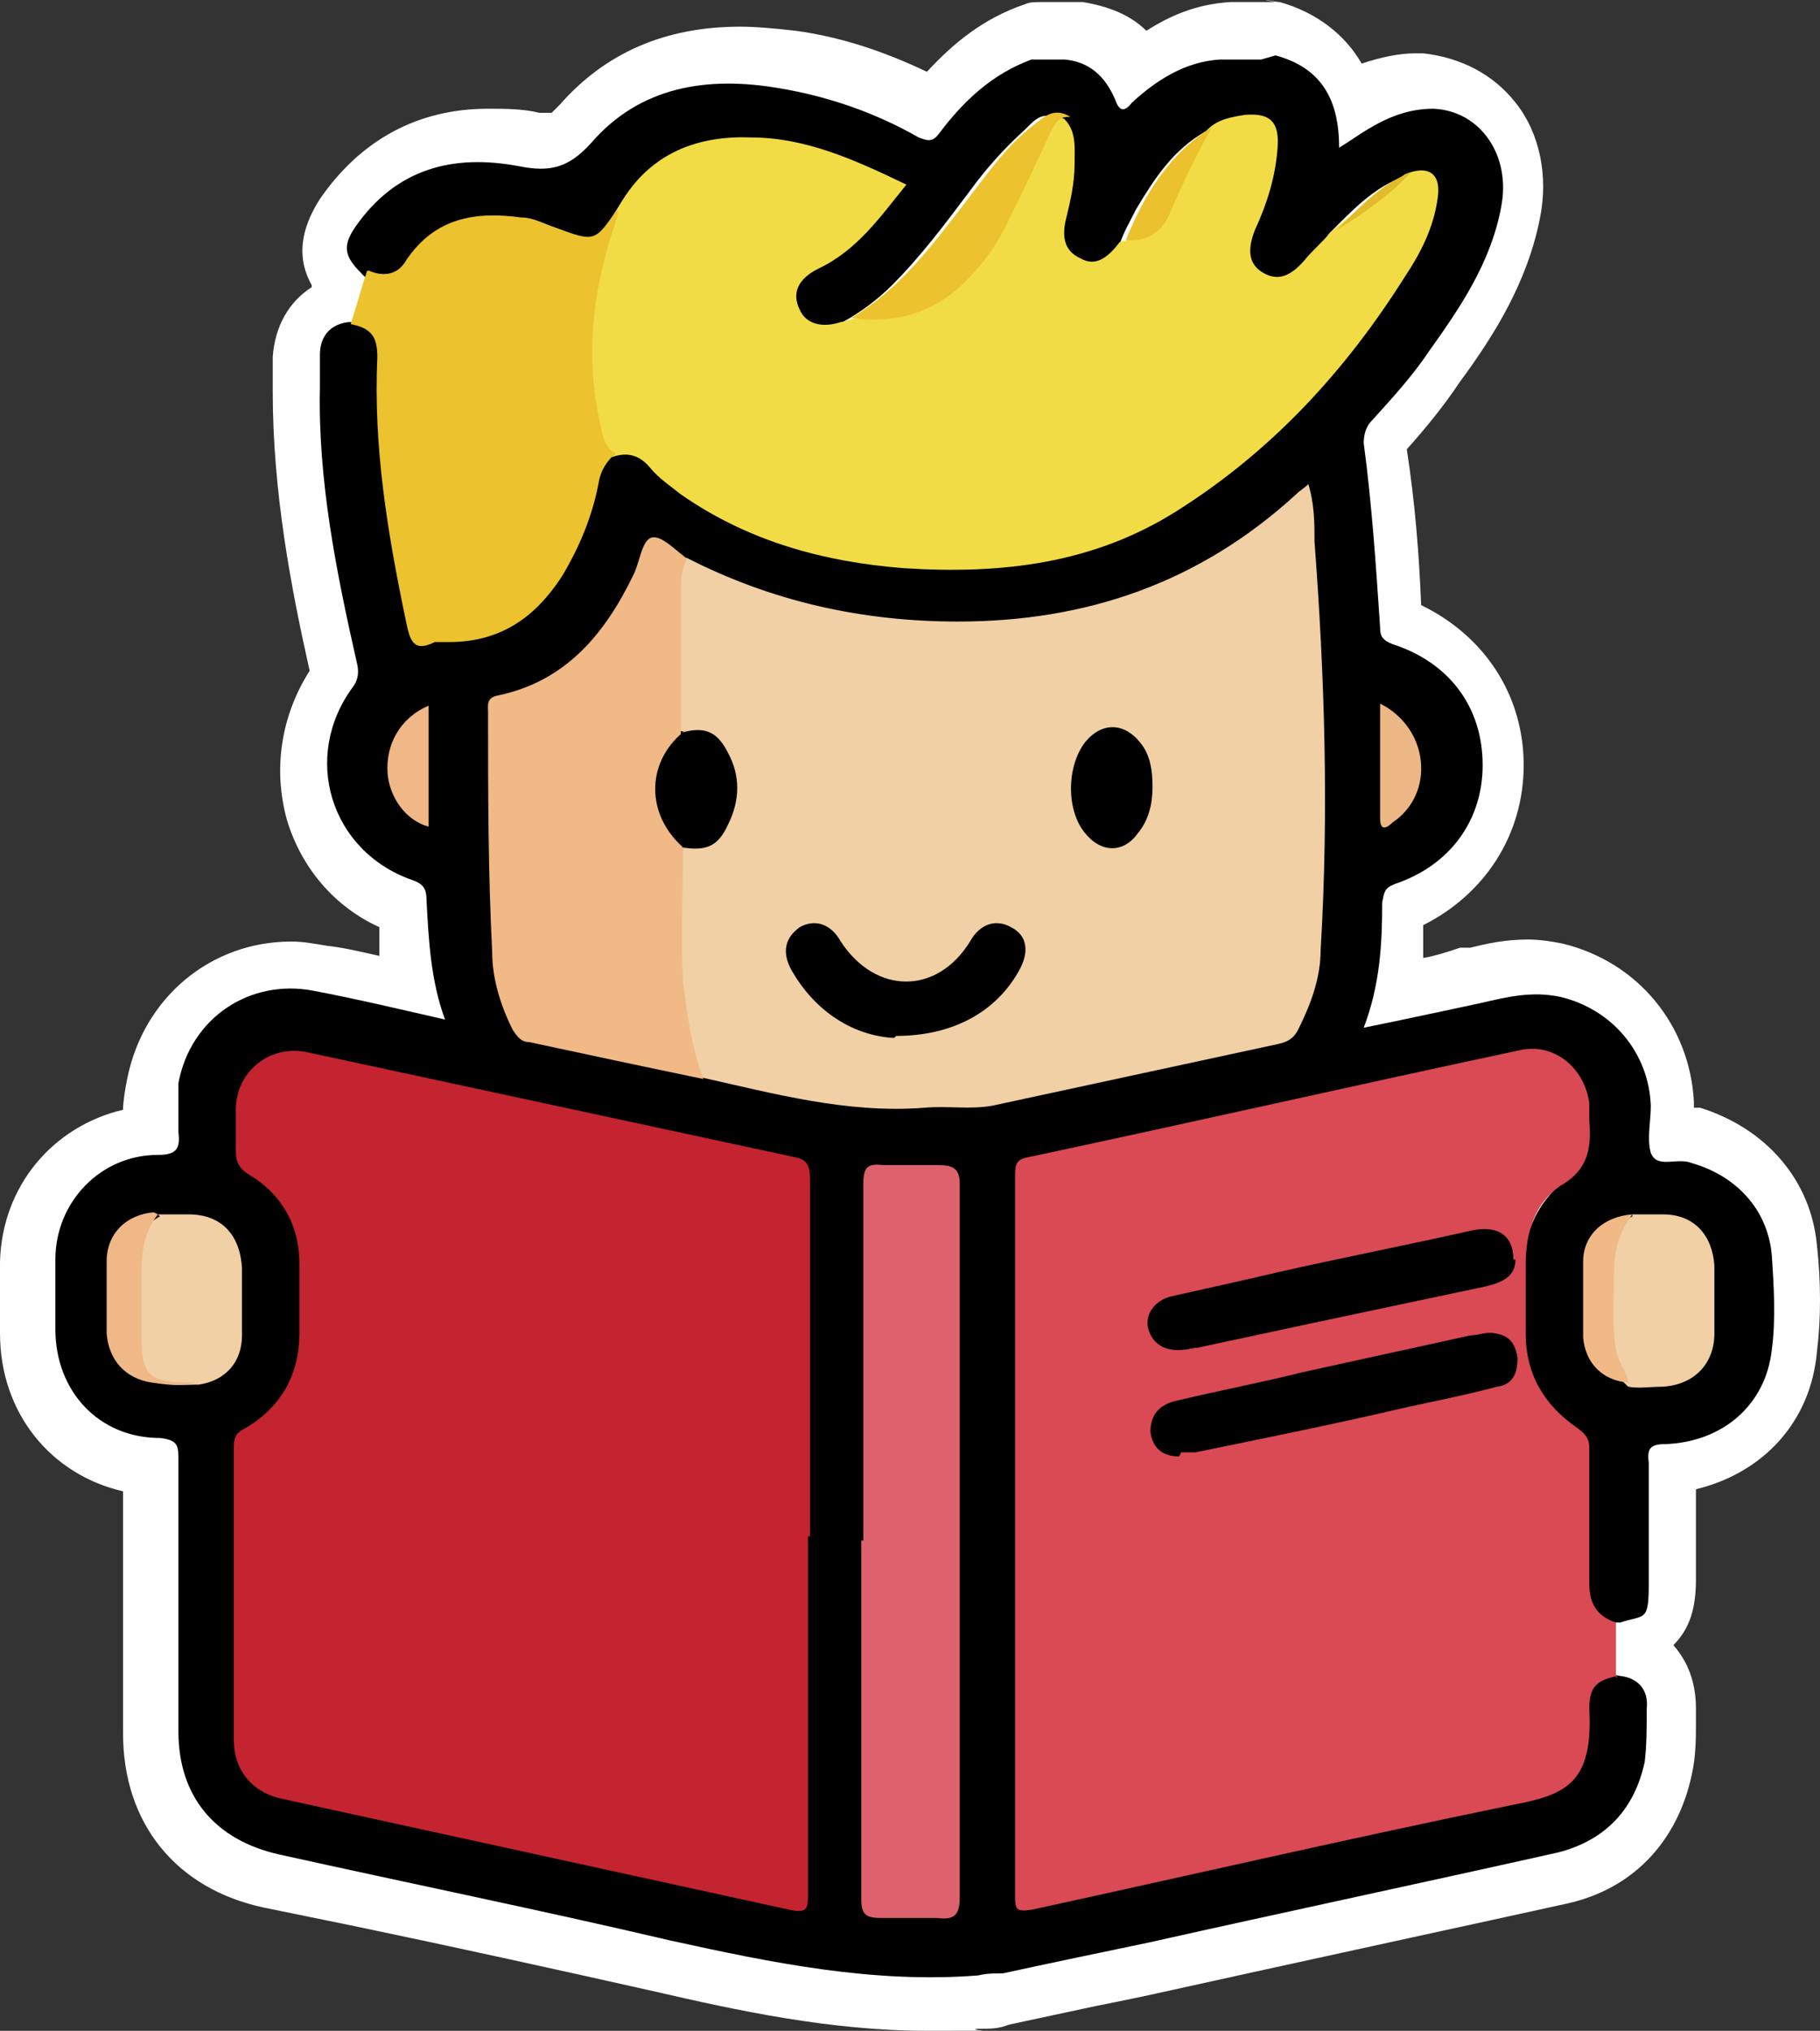 <?xml version="1.0" encoding="UTF-8" standalone="no"?>
<svg
   version="1.1"
   viewBox="0 0 88.75 99"
   id="svg25"
   sodipodi:docname="leitor.svg"
   width="88.75"
   height="99"
   inkscape:version="1.3 (0e150ed6c4, 2023-07-21)"
   xmlns:inkscape="http://www.inkscape.org/namespaces/inkscape"
   xmlns:sodipodi="http://sodipodi.sourceforge.net/DTD/sodipodi-0.dtd"
   xmlns="http://www.w3.org/2000/svg"
   xmlns:svg="http://www.w3.org/2000/svg">
  <rect x="0" y="0" width="88.75" height="99" fill="#333333" stroke="none"/>
  <sodipodi:namedview
     id="namedview25"
     pagecolor="#505050"
     bordercolor="#ffffff"
     borderopacity="1"
     inkscape:showpageshadow="0"
     inkscape:pageopacity="0"
     inkscape:pagecheckerboard="1"
     inkscape:deskcolor="#505050"
     inkscape:zoom="0.3433277"
     inkscape:cx="546.12546"
     inkscape:cy="-1084.9692"
     inkscape:window-width="1920"
     inkscape:window-height="1009"
     inkscape:window-x="-8"
     inkscape:window-y="-8"
     inkscape:window-maximized="1"
     inkscape:current-layer="svg25" />
  <defs
     id="defs1">
    <style
       id="style1">&#10;      .cls-1 {&#10;        fill: #f0d0a4;&#10;      }&#10;&#10;      .cls-2 {&#10;        fill: #ecc22e;&#10;      }&#10;&#10;      .cls-3 {&#10;        fill: #fff;&#10;      }&#10;&#10;      .cls-4 {&#10;        fill: #c32430;&#10;      }&#10;&#10;      .cls-5 {&#10;        fill: #dd626d;&#10;      }&#10;&#10;      .cls-6 {&#10;        fill: #d94a54;&#10;      }&#10;&#10;      .cls-7 {&#10;        fill: #efb886;&#10;      }&#10;&#10;      .cls-8 {&#10;        fill: #f0b986;&#10;      }&#10;&#10;      .cls-9 {&#10;        fill: #edb785;&#10;      }&#10;&#10;      .cls-10 {&#10;        fill: #f2dc45;&#10;      }&#10;&#10;      .cls-11 {&#10;        fill: #e1bb2c;&#10;      }&#10;&#10;      .cls-12 {&#10;        fill: #ebc12d;&#10;      }&#10;    </style>
  </defs>
  <!-- Generator: Adobe Illustrator 28.6.0, SVG Export Plug-In . SVG Version: 1.2.0 Build 709)  -->
  <g
     id="g25"
     transform="translate(0,-2269)">
    <g
       id="Camada_1">
      <g
         id="Camada_2">
        <g
           id="Camada_1-2">
          <g
             id="g24">
            <path
               class="cls-3"
               d="m 45.3,2366.7 c -4.6,0 -9.1,-0.9 -12.9,-1.8 -4.9,-1.1 -9.9,-2.2 -14.7,-3.2 l -4.4,-0.9 c -3.8,-0.8 -5.9,-3.4 -5.9,-7.3 v -1.8 c 0,-3.7 0,-7.4 0,-11.2 -3.5,-0.2 -6,-3 -6,-6.6 0,-1.1 0,-2.3 0,-3.4 0,-3.5 2.7,-6.1 6,-6.4 0,-0.7 0,-1.6 0.1,-2.4 0.7,-3.3 3.4,-5.6 6.7,-5.6 3.3,0 1,0 1.4,0.1 1.4,0.3 2.9,0.6 4.4,0.9 -0.2,-1.3 -0.3,-2.6 -0.3,-3.9 -2.2,-0.9 -3.9,-2.6 -4.6,-4.8 -0.7,-2.2 -0.2,-4.6 1.2,-6.6 0,0 0,0 0,-0.2 -1,-4.1 -1.9,-8.8 -1.9,-13.7 0,-0.6 0,-1.1 0,-1.7 0,-1.3 0.7,-2.2 1.7,-2.6 l 0.4,-1.2 c -0.8,-1 -0.7,-2.1 0,-3.2 1.7,-2.5 4.2,-3.8 7.1,-3.8 2.9,0 1.5,0 2.2,0.2 0.4,0 0.7,0.1 0.9,0.1 0.4,0 0.8,0 1.4,-0.8 1.9,-2.2 4.6,-3.4 7.8,-3.4 3.2,0 1.6,0 2.5,0.2 2.3,0.3 4.6,1.1 6.9,2.4 1.1,-1.4 2.6,-2.9 4.8,-3.7 0.1,0 0.3,0 0.4,0 h 1.7 c 0,0 0.1,0 0.2,0 1.3,0.2 2.3,0.8 3,1.8 1.1,-0.9 2.5,-1.7 4.4,-1.8 h 2.1 c 0.1,0 0.2,0 0.4,0 1.5,0.4 3.1,1.4 3.7,3.5 1.1,-0.6 2.2,-0.9 3.2,-0.9 1,0 0.2,0 0.3,0 1.4,0 2.7,0.8 3.6,1.9 0.9,1.2 1.3,2.8 0.9,4.5 -0.6,2.9 -2.2,5.3 -3.7,7.5 -0.9,1.2 -1.8,2.4 -2.9,3.5 0.3,3.1 0.6,6.1 0.7,8.9 3.1,1.2 5,3.8 5,7 0,3.2 -1.8,5.7 -4.8,6.9 0,1.3 -0.1,2.7 -0.4,4.1 1.2,-0.3 2.4,-0.5 3.6,-0.8 H 72 c 0.8,-0.3 1.6,-0.5 2.5,-0.5 0.9,0 0.9,0 1.4,0.2 3.1,0.8 5.2,3.4 5.4,6.5 0,0.3 0,0.6 0,1 0,0.1 0,0.3 0,0.5 0.2,0 0.3,0 0.4,0 0.3,0 0.6,0 0.8,0.1 2.8,0.8 4.5,2.9 4.8,5.6 0.2,1.7 0.2,3.3 0,4.9 -0.3,3.2 -2.8,5.5 -6,5.7 0,1.4 0,2.7 0,4.1 v 1.4 c 0,1.4 -0.4,2.2 -1.4,2.7 v 0.9 c 0.9,0.5 1.4,1.4 1.4,2.6 v 0.7 c 0,0.7 0,1.4 -0.2,2.2 -0.7,2.9 -2.4,4.7 -5.2,5.3 -5.1,1.1 -10.1,2.2 -15.2,3.3 l -7.8,1.7 c -1.4,0.3 -2.8,0.6 -4.2,0.9 -0.4,0 -0.7,0.1 -1.1,0.1 h -0.3 c -0.8,0 -1.6,0.1 -2.5,0.1 v 0 z"
               id="path1" />
            <path
               class="cls-3"
               d="M 62.2,2269.1 H 60 c -1.7,0.1 -3,0.7 -4.1,1.4 -0.8,-0.8 -1.9,-1.2 -3.1,-1.4 -0.1,0 -0.2,0 -0.3,0 h -1.7 c -0.3,0 -0.6,0 -0.8,0.1 -2.1,0.7 -3.6,2 -4.8,3.3 -2.1,-1 -4.2,-1.7 -6.4,-2 -0.9,-0.1 -1.9,-0.2 -2.7,-0.2 -3.7,0 -6.6,1.3 -8.8,3.8 -0.2,0.2 -0.3,0.3 -0.4,0.4 v 0 c -0.1,0 -0.4,0 -0.6,0 -0.8,-0.2 -1.7,-0.2 -2.5,-0.2 -3.4,0 -6.2,1.5 -8.2,4.4 -0.7,1.1 -1.3,2.6 -0.4,4.2 0,0 0,0 0,0.1 -1.1,0.7 -1.8,1.9 -1.9,3.4 v 0 c 0,0.7 0,1.2 0,1.7 0,4.9 0.9,9.6 1.8,13.6 -1.4,2.2 -1.8,4.8 -1.1,7.3 0.7,2.3 2.3,4.2 4.5,5.2 0,0.5 0,0.9 0,1.4 -0.9,-0.2 -1.7,-0.4 -2.6,-0.5 -0.6,-0.1 -1.1,-0.2 -1.7,-0.2 -3.9,0 -7.2,2.7 -8,6.7 -0.1,0.5 -0.2,1.1 -0.2,1.5 -3.4,0.8 -5.9,3.7 -6,7.4 0,1.2 0,2.4 0,3.5 0,3.9 2.5,6.9 6,7.7 0,3.3 0,6.5 0,9.8 v 2 c 0,4.4 2.6,7.6 6.9,8.5 1.5,0.3 2.9,0.6 4.4,0.9 4.8,1 9.8,2.1 14.7,3.2 3.9,0.9 8.5,1.9 13.2,1.9 4.7,0 1.7,0 2.5,-0.1 h 0.2 c 0.4,0 0.8,0 1.3,-0.2 1.4,-0.3 2.8,-0.6 4.2,-0.9 1,-0.2 2,-0.4 2.9,-0.6 l 5,-1.1 c 5,-1.1 10.1,-2.2 15.1,-3.3 3.2,-0.7 5.4,-3 6.1,-6.3 0.2,-0.9 0.2,-1.8 0.2,-2.5 v -0.7 c 0,-1.3 -0.4,-2.3 -1.1,-3.1 0.8,-0.8 1.1,-1.8 1.1,-3.2 v -1.4 c 0,-1 0,-2 0,-3 3.3,-0.8 5.6,-3.3 5.9,-6.7 0.2,-1.6 0.2,-3.4 0,-5.2 -0.3,-3.2 -2.5,-5.7 -5.7,-6.7 0,0 -0.2,0 -0.3,0 v -0.3 c -0.2,-3.7 -2.7,-6.8 -6.4,-7.7 -0.5,-0.1 -1.1,-0.2 -1.7,-0.2 -1.1,0 -2,0.2 -2.8,0.4 h -0.5 c -0.6,0.2 -1.2,0.4 -1.8,0.5 0,-0.5 0,-1.1 0,-1.6 3,-1.5 4.9,-4.4 4.9,-7.8 0,-3.4 -1.9,-6.3 -5,-7.8 -0.1,-2.5 -0.3,-5 -0.7,-7.6 0.9,-1 1.8,-2.1 2.6,-3.3 1.7,-2.3 3.3,-4.9 3.9,-8 0.4,-2 0,-4.1 -1.2,-5.6 -1.1,-1.4 -2.7,-2.2 -4.5,-2.4 -0.1,0 -0.3,0 -0.4,0 -0.8,0 -1.7,0.2 -2.6,0.5 -0.8,-1.4 -2.2,-2.5 -4,-3 -0.2,0 -0.5,-0.1 -0.7,-0.1 v 0 z m 0,2.6 c 2.2,0.6 3.1,2.1 3.1,4.5 0.5,-0.3 0.9,-0.6 1.4,-0.9 0.9,-0.6 1.9,-1 2.9,-1 h 0.3 c 2.3,0.1 3.8,2.3 3.3,4.8 -0.5,2.7 -2,4.9 -3.5,7 -0.8,1.2 -1.8,2.3 -2.8,3.4 -0.3,0.3 -0.4,0.7 -0.4,1.1 0.4,3 0.6,6 0.8,9 0,0.4 0.1,0.6 0.6,0.8 2.8,0.9 4.4,3.1 4.4,5.9 0,2.7 -1.6,4.9 -4.3,5.8 -0.5,0.2 -0.5,0.4 -0.6,0.9 0,2 -0.1,4 -0.9,6.1 2,-0.4 3.8,-0.8 5.7,-1.2 0.9,-0.2 1.8,-0.4 2.8,-0.4 1,0 0.7,0 1.1,0.1 2.5,0.6 4.3,2.7 4.4,5.3 0,0.8 -0.2,1.6 0,2.3 0.2,0.4 0.5,0.4 0.8,0.4 0.3,0 0.5,0 0.8,0 0.3,0 0.3,0 0.4,0 2.1,0.6 3.7,2.2 3.9,4.5 0.1,1.5 0.2,3.1 0,4.6 -0.3,2.7 -2.4,4.5 -5.2,4.6 -0.7,0 -0.9,0.2 -0.8,0.9 0,2 0,4 0,5.9 0,1.9 -0.2,1.5 -1.4,1.9 v 0 c 0,0.9 0,1.8 0,2.7 0.9,0.1 1.4,0.7 1.3,1.6 0,0.9 0,1.8 -0.1,2.6 -0.5,2.3 -1.9,3.8 -4.2,4.4 -6.7,1.5 -13.4,2.9 -20,4.4 -2.4,0.5 -4.8,1 -7.1,1.5 -0.4,0 -0.8,0 -1.2,0.1 -0.8,0 -1.6,0 -2.3,0 -4.3,0 -8.4,-0.8 -12.6,-1.8 -6.4,-1.5 -12.8,-2.8 -19.1,-4.2 -3.1,-0.7 -4.9,-2.8 -4.9,-6 0,-4.4 0,-8.8 0,-13.2 0,-0.7 0,-1 -0.9,-1.1 -3,0 -5.1,-2.3 -5.1,-5.3 0,-1.1 0,-2.2 0,-3.4 0,-2.8 2.2,-5.1 5,-5.1 0.9,0 1.1,-0.3 1,-1.1 0,-0.8 0,-1.6 0,-2.4 0.5,-2.8 2.8,-4.6 5.4,-4.6 2.6,0 0.8,0 1.2,0.1 2.1,0.4 4.2,0.9 6.4,1.4 -0.7,-1.9 -0.8,-3.9 -0.9,-5.8 0,-0.5 -0.1,-0.8 -0.7,-1 -4,-1.4 -5.4,-6 -2.9,-9.4 0.3,-0.4 0.3,-0.8 0.2,-1.2 -1,-4.4 -1.9,-8.9 -1.8,-13.4 0,-0.6 0,-1.1 0,-1.6 0,-0.9 0.5,-1.5 1.4,-1.6 v 0 c 0.3,-0.9 0.5,-1.7 0.8,-2.6 -0.8,-0.8 -0.9,-1.3 -0.3,-2.2 1.5,-2.3 3.7,-3.2 6.1,-3.2 2.4,0 1.3,0 2,0.2 0.4,0 0.8,0.1 1.1,0.1 0.9,0 1.6,-0.3 2.4,-1.3 1.9,-2.2 4.3,-2.9 6.9,-2.9 2.6,0 1.5,0 2.3,0.2 2.4,0.4 4.7,1.2 6.8,2.4 0.2,0.1 0.3,0.2 0.5,0.2 0.2,0 0.4,-0.1 0.5,-0.4 1.2,-1.6 2.6,-2.9 4.5,-3.6 h 1.7 c 1.2,0.1 2,0.8 2.5,2 0.1,0.3 0.2,0.4 0.4,0.4 0.2,0 0.3,-0.1 0.5,-0.3 1.2,-1.1 2.6,-2 4.3,-2.1 h 2"
               id="path2" />
            <path
               d="m 62.2,2271.7 c 2.2,0.6 3.1,2.1 3.1,4.5 0.5,-0.3 0.9,-0.6 1.4,-0.9 1,-0.6 2,-1 3.2,-1 2.3,0.1 3.8,2.3 3.3,4.8 -0.5,2.7 -2,4.9 -3.5,7 -0.8,1.2 -1.8,2.3 -2.8,3.4 -0.3,0.3 -0.4,0.7 -0.4,1.1 0.4,3 0.6,6 0.8,9 0,0.4 0.1,0.6 0.6,0.8 2.8,0.9 4.4,3.1 4.4,5.9 0,2.7 -1.6,4.9 -4.3,5.8 -0.5,0.2 -0.5,0.4 -0.6,0.9 0,2 -0.1,4 -0.9,6.1 2,-0.4 3.8,-0.8 5.7,-1.2 1.3,-0.3 2.5,-0.6 3.9,-0.3 2.5,0.6 4.3,2.7 4.4,5.3 0,0.8 -0.2,1.6 0,2.3 0.3,0.8 1.3,0.2 2,0.5 2.1,0.6 3.7,2.2 3.9,4.5 0.1,1.5 0.2,3.1 0,4.6 -0.3,2.7 -2.4,4.5 -5.2,4.6 -0.7,0 -0.9,0.2 -0.8,0.9 0,2 0,4 0,5.9 0,1.9 -0.2,1.5 -1.4,1.9 -1,0 -1.5,-0.4 -1.6,-1.5 0,-1.3 0,-2.7 0,-4 0,-1.3 0,-0.7 0,-1 0.1,-1.4 0,-2.5 -1.4,-3.5 -1.3,-0.9 -1.7,-2.4 -1.7,-4 v -3.2 c 0,-1.9 0.7,-3.4 2.3,-4.6 0.6,-0.4 0.9,-1 0.8,-1.7 0,-0.4 0,-0.9 0,-1.3 0,-2 -1.5,-3.1 -3.5,-2.7 -2.7,0.6 -5.5,1.2 -8.2,1.8 -4.8,1.1 -9.7,2.1 -14.5,3.2 -1.2,0.2 -1.2,0.3 -1.2,1.4 v 33.7 c 0,1.2 0,1.2 1.2,1 7.8,-1.6 15.7,-3.4 23.5,-5.1 2,-0.4 2.7,-1.3 2.7,-3.4 0,-0.5 0,-0.9 0,-1.4 0.2,-0.9 0.8,-1.3 1.6,-1.1 0.9,0.1 1.4,0.7 1.3,1.6 0,0.9 0,1.8 -0.1,2.6 -0.5,2.3 -1.9,3.8 -4.2,4.4 -6.7,1.5 -13.3,2.9 -20,4.4 -2.4,0.5 -4.8,1 -7.1,1.5 -0.4,0 -0.8,0 -1.2,0.1 -5.1,0.4 -10,-0.6 -15,-1.7 -6.4,-1.5 -12.8,-2.8 -19.1,-4.2 -3.1,-0.7 -4.9,-2.8 -4.9,-6 0,-4.4 0,-8.8 0,-13.2 0,-0.7 0,-1 -0.9,-1.1 -3,0 -5.1,-2.3 -5.1,-5.3 0,-1.1 0,-2.2 0,-3.4 0,-2.8 2.2,-5.1 5,-5.1 0.9,0 1.1,-0.3 1,-1.1 0,-0.8 0,-1.6 0,-2.4 0.6,-3.2 3.5,-5.1 6.6,-4.5 2.1,0.4 4.2,0.9 6.4,1.4 -0.7,-1.9 -0.8,-3.9 -0.9,-5.8 0,-0.5 -0.1,-0.8 -0.7,-1 -4,-1.4 -5.4,-6 -2.9,-9.4 0.3,-0.4 0.3,-0.8 0.2,-1.2 -1,-4.4 -1.9,-8.9 -1.8,-13.4 0,-0.6 0,-1.1 0,-1.6 0,-0.9 0.5,-1.5 1.4,-1.6 1,0 1.4,0.3 1.5,1.2 0,0.7 0,1.3 0,2 0,3.8 0.6,7.6 1.4,11.3 0.1,0.6 0.4,1 1.1,0.8 0.2,0 0.4,0 0.5,0 3.1,0.1 4.9,-1.8 6.1,-4.3 0.5,-1 0.8,-2 1,-3.1 0.1,-0.6 0.4,-1.2 0.9,-1.5 0.8,-0.4 1.5,-0.2 2.1,0.4 3.4,3 7.4,4.3 11.8,4.8 3.6,0.4 7.1,0 10.5,-1.1 2.5,-0.8 4.7,-2.3 6.7,-4 2.8,-2.4 5.3,-5.1 7.3,-8.3 0.8,-1.3 1.5,-2.6 1.8,-4.1 0.2,-1.1 -0.1,-1.4 -1.2,-1.2 -1.5,0.5 -2.6,1.7 -3.7,2.8 -0.4,0.6 -0.9,1.1 -1.4,1.6 -0.7,0.7 -1.4,0.8 -2.1,0.4 -0.7,-0.4 -0.9,-1.2 -0.5,-2.2 0.4,-1.1 0.9,-2.3 1,-3.5 0.2,-1.7 -0.5,-2.3 -2.1,-1.7 -0.3,0.1 -0.6,0.3 -0.9,0.4 -1.6,0.9 -2.5,2.3 -3.4,3.8 -0.3,0.6 -0.6,1.1 -0.8,1.7 -0.7,0.9 -1.4,1.1 -2.1,0.8 -0.8,-0.3 -1.1,-1.1 -0.9,-2.1 0.2,-1 0.3,-2 0.4,-3 0,-0.6 0,-1.1 -0.4,-1.7 -0.7,-0.6 -1.2,0 -1.6,0.4 -1,0.9 -1.9,1.9 -2.7,3 -1.2,1.6 -2.4,3.2 -3.8,4.6 -0.7,0.7 -1.5,1.3 -2.4,1.8 -0.3,0.1 -0.5,0.3 -0.8,0.4 -0.8,0.1 -1.3,-0.2 -1.7,-0.8 -0.4,-0.6 -0.2,-1.3 0.2,-1.8 0.2,-0.3 0.6,-0.4 0.9,-0.6 1.4,-0.8 2.4,-2 3.4,-3.2 0.2,-0.3 0.3,-0.5 -0.1,-0.7 -2.7,-1.4 -5.6,-2.3 -8.7,-1.8 -2,0.3 -3.4,1.6 -4.4,3.3 -1,1.5 -1.4,1.7 -3.1,1.1 -1.2,-0.5 -2.5,-0.6 -3.9,-0.6 -1.3,0 -2.2,0.7 -3,1.6 -0.2,0.3 -0.5,0.7 -0.8,0.8 -0.5,0.2 -1,0.5 -1.5,-0.1 -0.8,-0.8 -0.9,-1.3 -0.3,-2.2 2,-2.9 4.8,-3.6 8,-3 1.5,0.3 2.4,0.1 3.5,-1.1 2.4,-2.8 5.7,-3.3 9.2,-2.7 2.4,0.4 4.7,1.2 6.8,2.4 0.5,0.2 0.7,0.2 1,-0.2 1.2,-1.6 2.6,-2.9 4.5,-3.6 h 1.6 c 1.2,0.1 2,0.8 2.5,2 0.2,0.6 0.5,0.5 0.8,0.1 1.2,-1.1 2.6,-2 4.3,-2.1 h 2 v 0 z"
               id="path3" />
            <path
               class="cls-6"
               d="m 78.9,2350.7 c -1.1,0.2 -1.4,0.6 -1.4,1.6 0.2,3.7 -1.2,4.2 -3.8,4.7 -7.8,1.6 -15.6,3.4 -23.4,5.1 -0.7,0.1 -0.8,0 -0.8,-0.6 0,-11.7 0,-23.4 0,-35.2 0,-0.6 0.1,-0.8 0.7,-0.9 8,-1.7 15.9,-3.5 23.9,-5.2 1.7,-0.4 3.2,0.9 3.4,2.6 0,0.3 0,0.6 0,0.8 0.1,1.3 0,2.4 -1.4,3.2 -1.2,0.8 -1.7,2.2 -1.7,3.8 0,1.1 0,2.2 0,3.4 0,2 0.9,3.5 2.5,4.6 0.4,0.3 0.6,0.5 0.6,1 0,2.2 0,4.4 0,6.6 0,1 0.4,1.6 1.3,1.9 0,0.9 0,1.8 0,2.7 v 0 z"
               id="path4" />
            <path
               class="cls-2"
               d="m 18,2282.2 c 0.7,0.3 1.4,0.2 1.8,-0.5 1.4,-2.1 3.4,-2.4 5.6,-2.1 0.6,0 1.1,0.3 1.7,0.5 1.9,0.7 1.9,0.7 3,-0.9 0.4,0.4 0,0.8 0,1.2 -0.9,2.9 -1.3,5.9 -0.6,8.9 0.1,0.6 0.4,1.2 0.5,1.8 -0.4,0.4 -0.7,0.8 -0.8,1.4 -0.3,1.6 -0.9,3.1 -1.8,4.6 -1.3,2 -3,3.2 -5.5,3.2 -0.2,0 -0.5,0 -0.7,0 -1,0.5 -1.2,0 -1.4,-1 -0.9,-4.3 -1.6,-8.5 -1.4,-12.9 0,-1 -0.3,-1.4 -1.3,-1.6 0.3,-0.9 0.5,-1.7 0.8,-2.6 v 0 z"
               id="path5" />
            <path
               class="cls-4"
               d="m 39.4,2343.9 c 0,5.8 0,11.6 0,17.4 0,0.7 0,1 -0.9,0.8 -8.2,-1.8 -16.5,-3.6 -24.7,-5.4 -1.5,-0.3 -2.4,-1.4 -2.4,-2.9 0,-4.8 0,-9.6 0,-14.3 0,-0.5 0.2,-0.7 0.6,-0.9 1.7,-1 2.6,-2.6 2.6,-4.6 0,-2 0,-2.2 0,-3.4 0,-1.9 -0.9,-3.4 -2.4,-4.3 -0.5,-0.3 -0.7,-0.6 -0.7,-1.2 0,-0.7 0,-1.3 0,-2 0,-1.9 1.7,-3.2 3.5,-2.8 7.9,1.7 15.8,3.4 23.7,5.1 0.7,0.1 0.8,0.5 0.8,1.1 0,5.8 0,11.6 0,17.4 v 0 z"
               id="path6" />
            <path
               class="cls-1"
               d="m 33.5,2296.2 c 4.1,2.1 8.5,3.1 13.2,3.1 6.3,0 11.8,-1.9 16.5,-6.2 0.2,-0.2 0.4,-0.3 0.6,-0.5 0.3,1 0.3,1.9 0.3,2.8 0.5,6.6 0.7,13.2 0.3,19.9 0,1.4 -0.5,2.7 -1.1,3.9 -0.2,0.4 -0.5,0.6 -1,0.7 -4.6,1 -9.3,2 -13.9,3 -1.1,0.2 -2.2,0 -3.3,0.1 -3.8,0.3 -7.4,-0.7 -11,-1.5 -0.4,-0.2 -0.5,-0.7 -0.6,-1.1 -0.5,-1.7 -0.7,-3.4 -0.7,-5.1 0,-1.3 0,-2.6 0,-3.9 0,-0.4 0,-0.8 0.2,-1.1 0.1,-0.1 0.2,-0.2 0.4,-0.2 1.7,-0.2 2.5,-1.3 2.2,-3 -0.1,-0.9 -0.3,-1.8 -1.3,-2.3 -0.4,-0.2 -1,0 -1.4,-0.3 0,0 -0.1,-0.2 -0.1,-0.2 -0.1,-2.5 -0.2,-5 0.1,-7.5 0,-0.2 0,-0.6 0.5,-0.6 v 0 z"
               id="path7" />
            <path
               class="cls-10"
               d="m 30,2291.1 c -0.5,-0.3 -0.6,-0.8 -0.7,-1.3 -0.8,-3.4 -0.4,-6.7 0.7,-9.9 0,-0.2 0.2,-0.4 0.1,-0.7 1.4,-2.6 3.7,-3.6 6.5,-3.5 2.7,0 5.1,1.1 7.6,2.3 -1.3,1.6 -2.4,3.2 -4.3,4.1 -1,0.5 -1.3,1.2 -0.9,2 0.3,0.7 1.1,0.9 2,0.6 0.1,0 0.3,-0.1 0.4,-0.1 0.8,-0.2 1.6,-0.2 2.3,-0.3 2.1,-0.4 3.5,-1.8 4.5,-3.5 1.1,-1.7 1.7,-3.7 2.7,-5.4 0.2,-0.4 0.4,-0.9 1,-0.6 0.6,0.6 0.5,1.4 0.5,2.2 0,0.9 -0.2,1.8 -0.4,2.6 -0.2,0.8 -0.2,1.6 0.7,2 0.7,0.4 1.3,0 1.9,-0.8 1.5,-0.3 2.1,-1.4 2.6,-2.7 0.4,-1 0.8,-2 1.7,-2.8 0.5,-0.5 1.2,-0.6 1.8,-0.7 1.2,-0.1 1.7,0.3 1.6,1.6 -0.1,1.4 -0.5,2.7 -1.1,4 -0.4,1 -0.3,1.7 0.4,2.1 0.7,0.4 1.3,0.2 2,-0.6 0.4,-0.5 0.9,-0.9 1.3,-1.4 1.2,-1 2.4,-1.9 3.6,-2.8 1.2,-0.5 1.8,0 1.6,1.2 -0.2,1.4 -0.8,2.6 -1.6,3.8 -2.9,4.6 -6.5,8.5 -11.1,11.4 -4.1,2.6 -8.6,3.1 -13.3,2.8 -3.9,-0.3 -7.6,-1.3 -10.9,-3.6 -0.5,-0.4 -1.1,-0.8 -1.5,-1.3 -0.5,-0.6 -1.1,-0.8 -1.9,-0.5 v 0 z"
               id="path8" />
            <path
               class="cls-8"
               d="m 33.5,2296.2 c -0.3,0.6 -0.3,1.2 -0.3,1.8 0,2 0,4.1 0,6.1 0,2 0,0.4 0.2,0.5 0,0.2 0,0.3 -0.1,0.4 -1.2,1.6 -1.2,3.1 0,4.7 0.1,0.1 0.2,0.3 0.2,0.5 0,0.1 -0.2,0.2 -0.2,0.3 0,2.1 -0.1,4.2 0,6.3 0.2,1.6 0.4,3.2 1,4.8 -2.9,-0.6 -5.7,-1.2 -8.5,-1.8 -0.4,0 -0.6,-0.3 -0.8,-0.6 -0.6,-1.2 -1,-2.5 -1,-3.8 -0.2,-3.9 -0.2,-7.8 -0.2,-11.7 0,-0.3 -0.1,-0.7 0.5,-0.8 3.3,-0.7 5.2,-3 6.6,-5.9 0.3,-0.6 0.4,-1.7 0.9,-1.8 0.5,-0.1 1.2,0.7 1.8,1.1 0,0 0,0 0,0 v 0 z"
               id="path9" />
            <path
               class="cls-5"
               d="m 42.1,2344.1 c 0,-5.8 0,-11.6 0,-17.4 0,-0.8 0.2,-1 1,-0.9 0.9,0 1.8,0 2.7,0 0.7,0 1,0.2 1,0.9 0,5.5 0,11 0,16.5 0,5.5 0,12.2 0,18.3 0,0.9 -0.3,1.1 -1.1,1 -0.9,0 -1.8,0 -2.7,0 -0.7,0 -1,-0.1 -1,-0.9 0,-5.9 0,-11.7 0,-17.5 v 0 z"
               id="path10" />
            <path
               class="cls-1"
               d="m 79.6,2328.2 c 0.5,0 1,0 1.5,0 1.5,0 2.4,1 2.5,2.5 0,1.1 0,2.2 0,3.3 0,1.5 -1,2.5 -2.5,2.6 -0.6,0 -1.2,0.1 -1.7,0 -0.6,-0.5 -0.8,-1.2 -0.9,-1.9 -0.2,-1.7 -0.3,-3.5 0.2,-5.2 0.1,-0.5 0.4,-1 0.9,-1.2 v 0 z"
               id="path11" />
            <path
               class="cls-1"
               d="m 7.7,2328.2 c 0.5,0 1,0 1.5,0 1.6,0 2.5,1 2.6,2.6 0,1.1 0,2.2 0,3.3 0,1.3 -0.8,2.2 -2.1,2.4 0,0 -0.1,0 -0.2,0 -2.2,0.1 -2.7,-0.3 -2.7,-2.5 0,-1.2 0,-2.5 0,-3.7 0,-0.8 0.2,-1.6 1,-2 v 0 z"
               id="path12" />
            <path
               class="cls-2"
               d="m 52.1,2274.7 c -0.5,0 -0.6,0.3 -0.8,0.6 -0.7,1.5 -1.4,3 -2.1,4.4 -0.5,1.1 -1.2,2.1 -2.1,3 -1.6,1.6 -3.5,2.1 -5.6,1.8 2.4,-1.4 4,-3.6 5.7,-5.8 1,-1.3 1.9,-2.6 3.2,-3.6 0.5,-0.4 1,-0.9 1.8,-0.4 v 0 z"
               id="path13" />
            <path
               class="cls-7"
               d="m 7.7,2328.2 c -0.7,0.9 -0.8,1.9 -0.8,2.9 0,1 0,2.1 0,3.1 0,1.8 0.4,2.2 2.2,2.2 0.1,0 0.3,0 0.4,0 -0.7,0.2 -1.4,0.1 -2.1,0 -1.3,-0.2 -2.1,-1.1 -2.2,-2.4 0,-1.1 0,-2.3 0,-3.5 0,-1.4 1,-2.3 2.3,-2.4 v 0 z"
               id="path14" />
            <path
               class="cls-8"
               d="m 79.6,2328.2 c -0.7,0.9 -0.9,1.9 -0.9,2.9 0,1.2 -0.1,2.5 0.1,3.7 0.1,0.6 0.5,1 0.6,1.6 -1.3,-0.1 -2.1,-1 -2.2,-2.2 0,-1.2 0,-2.5 0,-3.7 0,-1.3 1,-2.2 2.4,-2.3 z"
               id="path15" />
            <path
               class="cls-9"
               d="m 67.3,2303.3 c 2.4,1.2 2.7,4.4 0.6,5.8 -0.2,0.2 -0.6,0.5 -0.6,-0.2 z"
               id="path16" />
            <path
               class="cls-7"
               d="m 20.9,2303.4 v 5.9 c -1.1,-0.3 -1.9,-1.4 -2,-2.6 -0.1,-1.4 0.6,-2.7 2,-3.3 z"
               id="path17" />
            <path
               class="cls-12"
               d="m 59.1,2275.2 c -0.8,1.4 -1.5,2.9 -2.1,4.3 -0.4,0.9 -1.2,1.3 -2.1,1.2 0.9,-2.2 2.1,-4.2 4.2,-5.5 z"
               id="path18" />
            <path
               class="cls-11"
               d="m 68.8,2277.4 c -1,1.1 -2.3,2 -3.6,2.8 1.1,-1.1 2.1,-2.2 3.6,-2.8 z"
               id="path19" />
            <path
               d="m 73.9,2330.4 c 0,0.8 -0.6,1.1 -1.4,1.3 -2.8,0.6 -5.7,1.2 -8.5,1.8 -1.9,0.4 -3.7,0.8 -5.6,1.2 -0.2,0 -0.5,0.1 -0.7,0.1 -0.9,0.1 -1.5,-0.3 -1.7,-1 -0.2,-0.7 0.3,-1.4 1.1,-1.6 1.8,-0.4 3.6,-0.8 5.3,-1.2 3.1,-0.7 6.2,-1.3 9.3,-2 1.3,-0.3 2.1,0.2 2.1,1.4 v 0 z"
               id="path20" />
            <path
               d="m 57.5,2340 c -0.8,0 -1.3,-0.4 -1.4,-1.2 0,-0.8 0.4,-1.3 1.2,-1.5 2.1,-0.5 4.2,-0.9 6.2,-1.4 2.7,-0.6 5.5,-1.2 8.2,-1.8 0.4,0 0.8,-0.2 1.2,-0.1 0.7,0.1 1,0.5 1.1,1.2 0,0.7 -0.2,1.3 -1,1.4 -1.5,0.4 -3,0.7 -4.4,1 -3.4,0.8 -6.9,1.5 -10.3,2.2 -0.2,0 -0.5,0 -0.7,0 v 0 z"
               id="path21" />
            <path
               d="m 43.6,2319.6 c -1.9,-0.1 -3.8,-1.2 -5,-3.3 -0.5,-0.9 -0.3,-1.6 0.4,-2.1 0.7,-0.4 1.5,-0.2 2,0.7 1.7,2.6 4.7,2.6 6.3,0 0.5,-0.9 1.3,-1.1 2,-0.7 0.8,0.4 0.9,1.2 0.4,2.1 -1.1,2 -3.2,3.2 -6,3.2 v 0 z"
               id="path22" />
            <path
               d="m 33.3,2310.3 c -1.8,-1.6 -1.8,-4.1 0,-5.6 1.1,-0.3 1.7,0 2.2,1 0.6,1.1 0.6,2.3 0,3.5 -0.5,1.1 -1.1,1.3 -2.3,1.1 v 0 z"
               id="path23" />
            <path
               d="m 56.2,2307.4 c 0,0.8 -0.2,1.6 -0.7,2.2 -0.7,1 -1.8,1 -2.6,0 -0.9,-1.1 -0.9,-3.2 0,-4.4 0.8,-1 1.9,-1 2.7,0 0.5,0.6 0.6,1.4 0.6,2.1 v 0 z"
               id="path24" />
          </g>
        </g>
      </g>
    </g>
  </g>
</svg>

